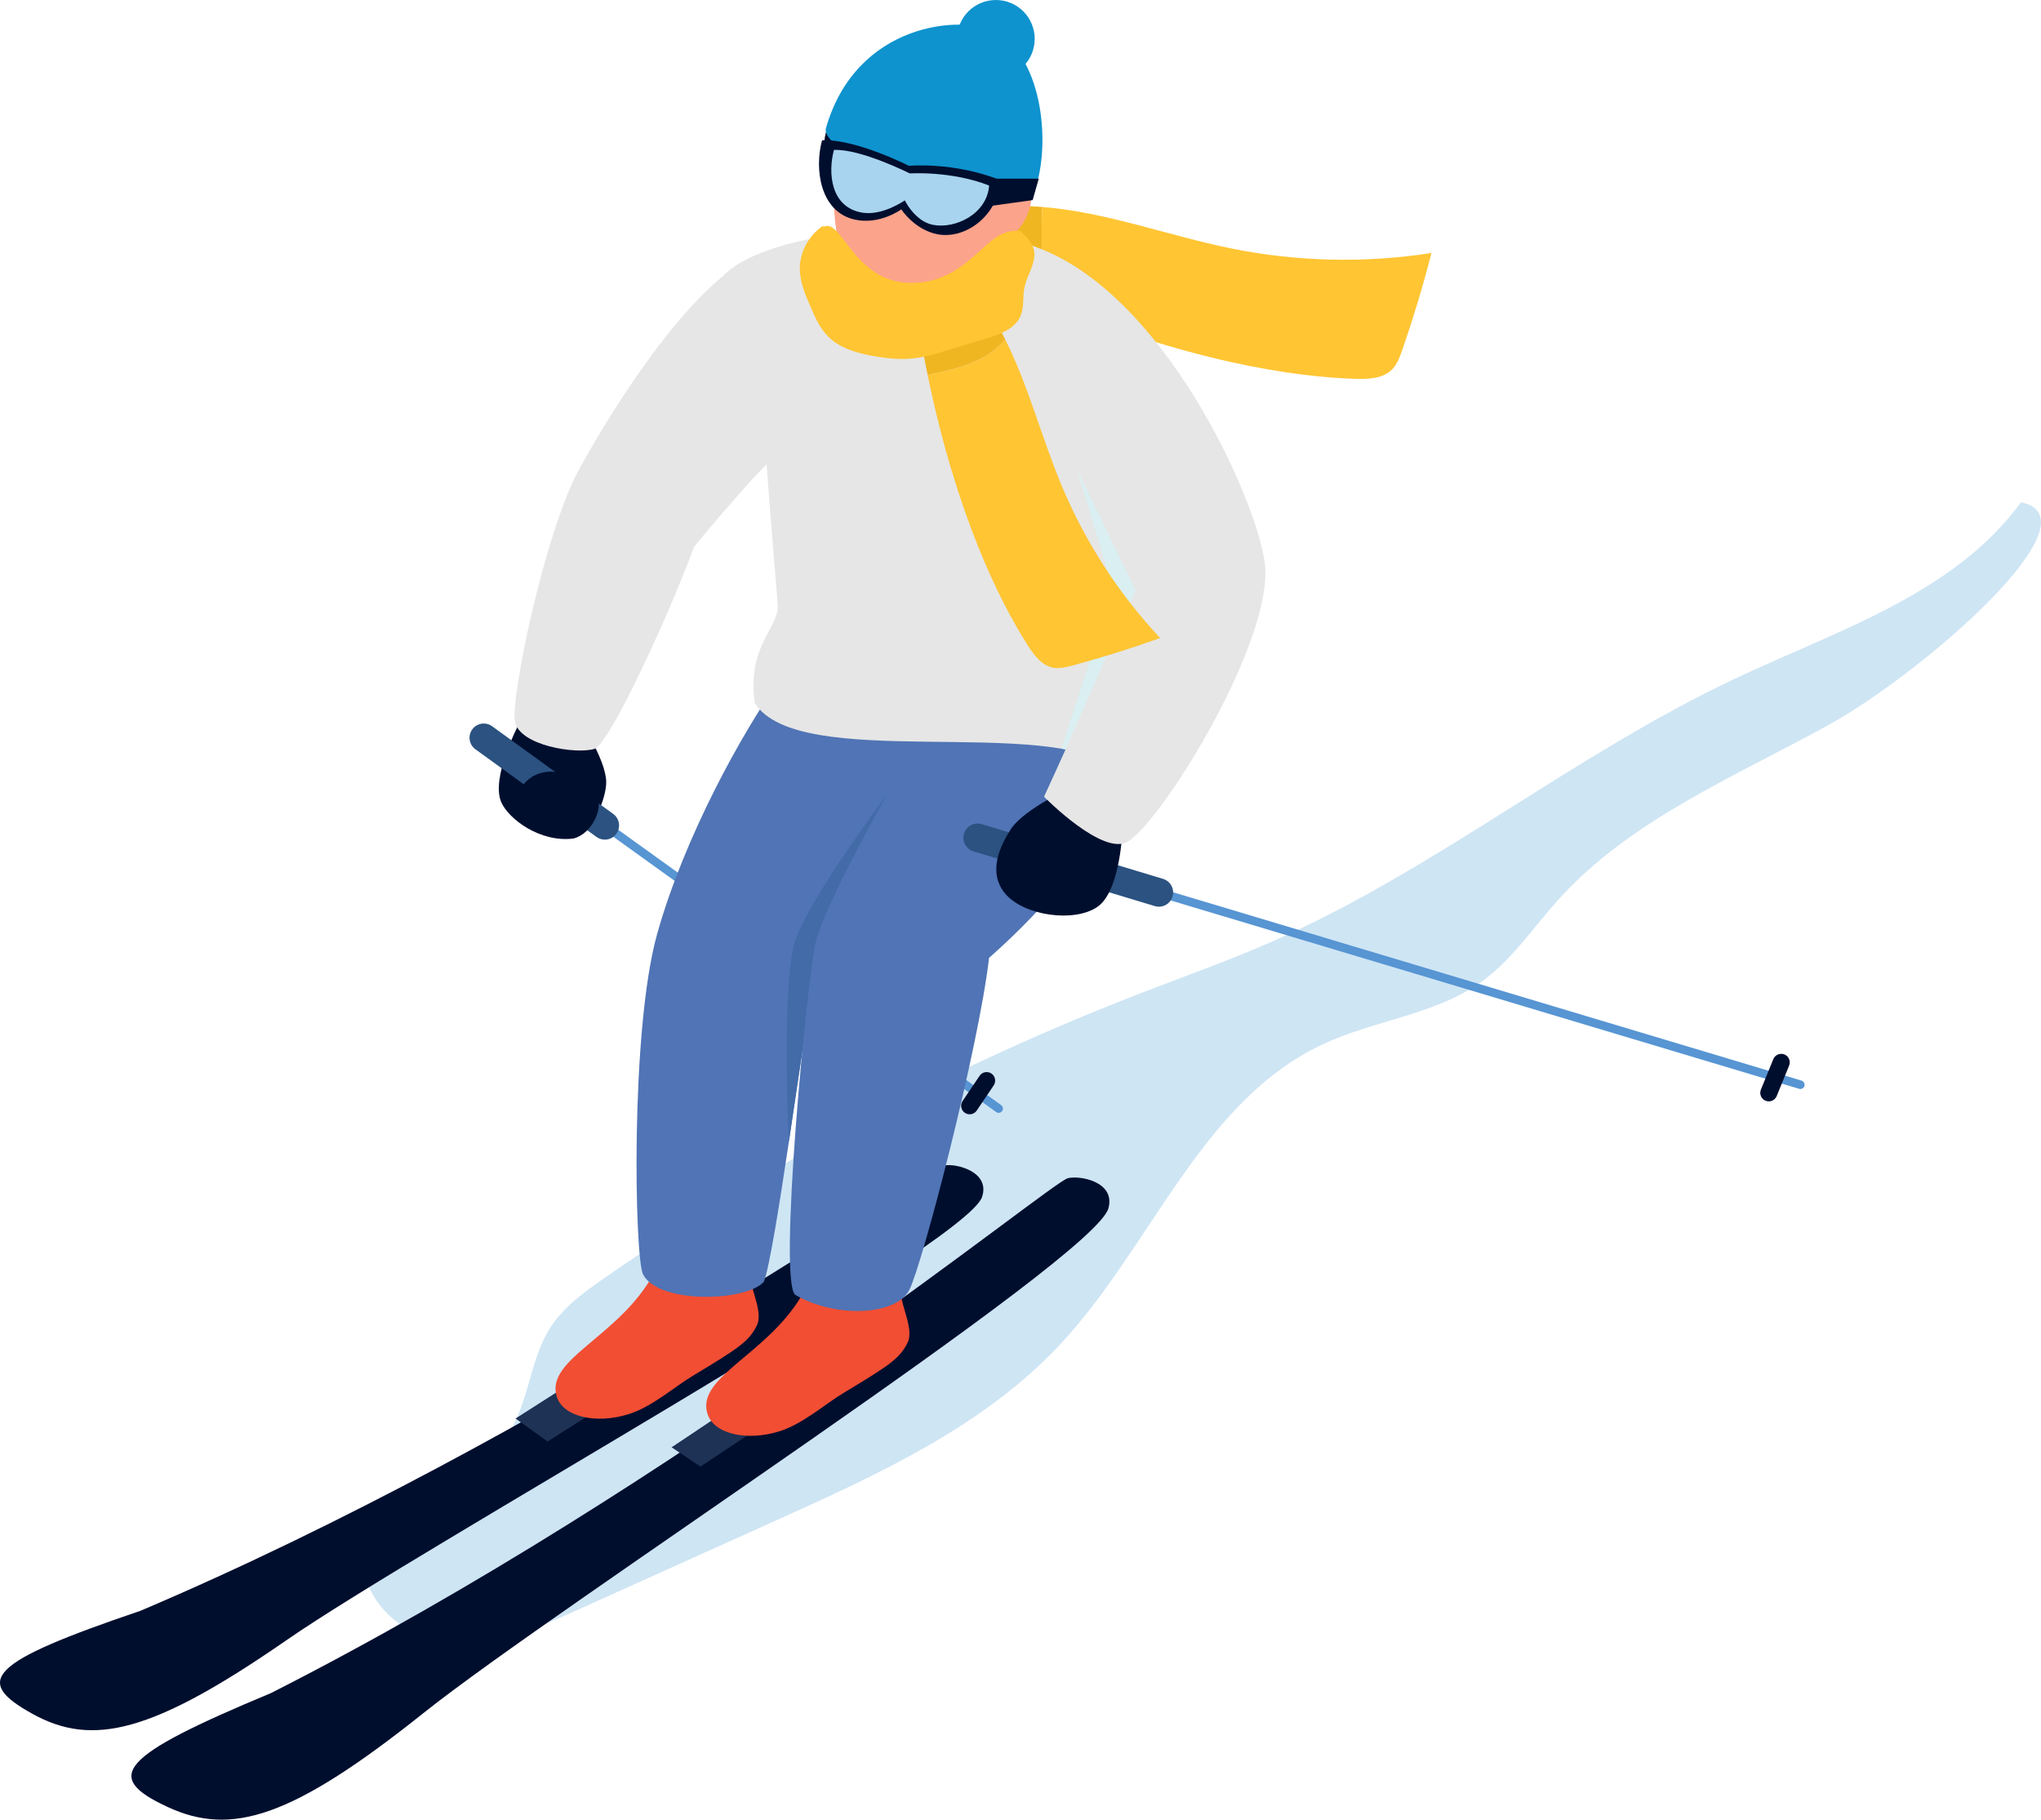 <?xml version="1.0" encoding="UTF-8"?>
<svg xmlns="http://www.w3.org/2000/svg" id="_レイヤー_2" data-name="レイヤー 2" viewBox="0 0 218.747 195">
  <defs>
    <style>
      .cls-1 {
        fill: #000e2e;
      }

      .cls-2 {
        fill: #0e93ce;
      }

      .cls-3 {
        fill: #ffc533;
      }

      .cls-4 {
        fill: #cee5f4;
      }

      .cls-5 {
        fill: #426ba8;
      }

      .cls-6 {
        fill: #fca38b;
      }

      .cls-7 {
        fill: #5795d3;
      }

      .cls-8 {
        fill: #1d3254;
      }

      .cls-9 {
        fill: #f24e33;
      }

      .cls-10 {
        fill: #5074b5;
      }

      .cls-11 {
        fill: #f0b622;
      }

      .cls-12 {
        fill: #2b5280;
      }

      .cls-13 {
        fill: #a8d4ef;
      }

      .cls-14 {
        fill: #daeff2;
      }

      .cls-15 {
        fill: #e6e6e6;
      }
    </style>
  </defs>
  <g id="_イラスト" data-name="イラスト">
    <g>
      <path class="cls-4" d="M216.604,53.827c-7.182,9.825-19.696,13.729-30.702,18.923-17.189,8.112-32.137,20.494-49.537,28.143-4.539,1.995-9.216,3.655-13.843,5.439-20.393,7.865-39.839,18.181-57.787,30.655-2.156,1.499-4.344,3.083-5.759,5.295-2.389,3.734-2.274,8.786-5.123,12.182-3.942,4.697-12.409,4.853-14.546,10.601-1.783,4.796,2.849,10.024,7.897,10.86s10.06-1.316,14.725-3.419c7.139-3.217,14.277-6.434,21.416-9.651,10.9-4.912,22.106-10.039,30.268-18.776,9.85-10.543,15.128-26.113,28.211-32.196,5.592-2.6,12.151-3.156,17.124-6.802,3.166-2.321,5.378-5.68,8.002-8.599,7.725-8.591,18.801-13.176,28.929-18.737,10.128-5.56,29.278-22.189,20.723-23.919"></path>
      <g>
        <path class="cls-1" d="M101.225,124.897c-1.973.43-42.019,28.964-86.168,47.718-16.362,5.547-17.976,7.51-11.557,11.055,6.419,3.545,12.821,2.056,27.222-7.917s72.796-42.336,74.528-47.474c.927-2.749-2.861-3.636-4.025-3.382Z"></path>
        <path class="cls-1" d="M114.423,126.268c-2.001.581-41.232,32.762-85.372,55.162-16.457,6.857-17.981,8.991-11.124,12.191,6.857,3.2,13.344,1.219,27.472-10.057,14.128-11.276,71.981-48.685,73.405-54.096.762-2.895-3.2-3.543-4.381-3.2Z"></path>
        <polygon class="cls-8" points="71.98 155.096 78.216 150.93 81.315 153.013 75.071 157.163 71.98 155.096"></polygon>
        <polygon class="cls-8" points="55.253 152.01 61.574 147.973 65.02 150.457 58.691 154.476 55.253 152.01"></polygon>
        <path class="cls-11" d="M111.716,22.18c-1.321-.104-2.647-.141-3.983-.072l-4.558,5.076c.961.912,1.805,2.04,3.006,2.6,1.68.783,3.315,1.509,4.91,2.186.904-3.047.397-6.406.626-9.79Z"></path>
        <path class="cls-3" d="M131.933,26.619c-6.762-1.374-13.405-3.902-20.218-4.439-.228,3.385.278,6.744-.626,9.79,16.128,6.847,27.837,8.44,34.194,8.627,1.384.041,2.929-.019,3.907-.999.546-.548.822-1.301,1.076-2.032,1.196-3.439,2.249-6.928,3.154-10.455-7.116,1.11-14.43.943-21.487-.492Z"></path>
        <path class="cls-7" d="M107.071,119.254c-.104.009-.212-.018-.304-.085l-49.303-35.447c-.205-.147-.252-.433-.104-.638.148-.205.433-.252.638-.104l49.303,35.447c.205.147.252.433.104.638-.081.113-.205.178-.334.189Z"></path>
        <path class="cls-1" d="M104.001,119.409c-.2.016-.406-.032-.585-.153-.419-.282-.529-.85-.247-1.269l1.818-2.698c.282-.419.851-.529,1.269-.247.419.282.529.85.247,1.269l-1.818,2.698c-.161.24-.417.378-.684.4Z"></path>
        <path class="cls-9" d="M69.997,136.604c-3.692,6.645-11.429,8.991-10.362,12.952.616,2.289,4.238,3.075,7.711,1.997,2.539-.788,4.842-2.877,6.876-4.101,5.04-3.034,6.051-3.721,6.889-5.398.838-1.676-1.209-4.689-.676-6.366"></path>
        <path class="cls-10" d="M108.747,76.592s-7.832,9.198-13.94,16.701c-3.688,4.529-6.747,8.442-7.089,9.356-.512,1.365-1.853,10.947-3.176,19.749-1.036,6.906-2.066,13.336-2.664,14.946-1.829,2.133-11.252,2.45-12.952-.762-.914-1.731-1.396-26.112,1.499-36.474,2.895-10.362,9.064-21.535,13.178-27.325l25.143,3.81Z"></path>
        <path class="cls-5" d="M95.087,85.119l-.281,8.174c-3.688,4.529-6.747,8.442-7.089,9.356-.512,1.365-1.853,10.947-3.176,19.749-.219-5.388-.573-18.042.738-21.73,1.676-4.724,9.807-15.549,9.807-15.549Z"></path>
        <path class="cls-9" d="M86.153,138.442c-3.692,6.645-11.429,8.991-10.362,12.952.616,2.289,4.238,3.075,7.711,1.997,2.539-.788,4.842-2.877,6.876-4.101,5.04-3.034,6.051-3.721,6.889-5.398.838-1.676-1.209-4.689-.676-6.366"></path>
        <path class="cls-1" d="M64.972,83.791c.024,1.729-1.481,5.574-3.523,6.07-3.574.443-6.935-2.095-7.723-3.889-1.145-2.597,1.81-8.234,1.81-8.234l6.366-.919s3.04,4.5,3.07,6.971Z"></path>
        <path class="cls-10" d="M121.699,80.401s-1.778,9.956-15.695,22.248c-1.117,9.651-7.111,32.711-8.533,35.556-1.422,2.844-8.018,3.022-12.183.584-1.997-.898,1.265-34.32,2.126-37.816,1.179-4.783,9.448-18.972,9.448-18.972l-.152-5.714"></path>
        <path class="cls-12" d="M64.95,89.972c-.35.029-.711-.062-1.018-.284l-12.979-9.394c-.681-.493-.834-1.446-.341-2.128.493-.682,1.447-.834,2.128-.341l12.979,9.394c.681.493.834,1.446.341,2.128-.271.375-.683.59-1.11.625Z"></path>
        <path class="cls-15" d="M81.318,30.614c-.61,3.81,1.879,31.807,2.032,34.245s-3.274,4.216-2.469,10.464c4.681,7.467,31.218,1.27,38.837,7.06,0,0,5.333-10.678,1.676-27.815-3.657-17.137-.504-30.269-21.943-30.09-18.235.152-21.875,5.043-21.875,5.043"></path>
        <path class="cls-7" d="M104.19,90.118c-.235-.077-.368-.328-.296-.566.072-.242.327-.379.569-.307l88.625,26.558c.226.089.379.328.307.569s-.327.379-.569.307l-88.625-26.558-.01-.003Z"></path>
        <path class="cls-1" d="M189.291,117.981c-.022-.007-.042-.015-.063-.023-.468-.19-.692-.724-.502-1.192l1.332-3.269c.191-.468.732-.682,1.192-.502.468.19.692.724.502,1.192l-1.332,3.269c-.182.447-.677.672-1.129.525Z"></path>
        <path class="cls-12" d="M104.308,91.226c-.786-.256-1.226-1.094-.986-1.889.243-.806,1.093-1.262,1.899-1.019l19.425,5.862c.82.255,1.262,1.093,1.019,1.899-.243.806-1.093,1.262-1.899,1.019l-19.425-5.862c-.011-.003-.022-.007-.032-.01Z"></path>
        <path class="cls-1" d="M120.318,88.697s-.192,6.769-2.703,8.487c-2.511,1.718-7.872.935-9.859-1.392-1.987-2.327-.506-5.24.57-6.92,1.426-2.227,6.725-4.601,6.725-4.601"></path>
        <path class="cls-15" d="M110.864,26.419c13.831,4.814,23.768,27.018,24.686,33.868,1.082,8.076-10.714,27.31-14.613,29.867-2.652,1.739-9.041-4.775-9.041-4.775,0,0,7.365-15.949,10.109-23.365-1.932-4.045-11.14-14.679-11.14-14.679"></path>
        <path class="cls-6" d="M89.394,20.691s-.558,10.203,5.461,11.607c5.664,1.321,12.189-4.073,13.05-11.607.861-7.534-10.884-11.886-17.987-6.074-.542,2.576-.525,6.074-.525,6.074Z"></path>
        <path class="cls-1" d="M108.653,20.731c1.829-2.946,3.086-12.878-3.111-11.557,0,0-3.556-8.519-13.003-1.51-1.931,1.433-3.311,4.543-3.848,5.988-2.103,5.665,5.339,9.874,14.972,2.469,1.371,4.133,3.2,6.286,3.2,6.286"></path>
        <path class="cls-6" d="M106.423,21.84s2.383-2.346,3.543-1.899c1.696.654-.652,7.279-4.226,5.432"></path>
        <path class="cls-2" d="M88.523,13.733c-.684,2.399,11.774,8.248,22.14,7.329,2.14-5.127,1.151-14.883-3.932-17.62-3.598-1.938-14.982-1.015-18.208,10.291Z"></path>
        <circle class="cls-2" cx="106.732" cy="4.164" r="4.164"></circle>
        <path class="cls-6" d="M94.478,31.63c.517.833.07,4.084,3.026,3.717,3.609-.448,8.399-6.549,7.942-8.928"></path>
        <path class="cls-1" d="M88.105,15.033c-.827,3.031-.24,7.643,3.477,8.493,2.697.617,5.015-1.091,5.015-1.091,0,0,1.398,2.169,3.841,2.66,2.995.602,6.513-1.939,6.792-5.787-5.051-2.001-9.816-1.536-9.816-1.536,0,0-5.703-2.907-9.309-2.74Z"></path>
        <polyline class="cls-1" points="105.123 22.214 110.676 21.443 111.329 19.147 106.101 19.147"></polyline>
        <path class="cls-15" d="M81.775,27.068c-7.111,2.235-16.072,16.559-19.729,23.264-3.657,6.705-7.319,24.382-6.862,26.972s6.552,3.555,8.533,2.946c1.252-.385,5.506-9.117,8.31-15.759,1.819-4.31,2.359-5.898,2.359-5.898,0,0,9.217-11.257,10.893-11.41"></path>
        <path class="cls-1" d="M61.684,89.745c1.64-.395,3.07-3.105,2.277-4.543-.792-1.437-5.525-4.309-8.023-.926"></path>
        <polygon class="cls-14" points="115.451 50.331 121.699 63.258 114.206 80.308 113.735 80.225 119.312 63.233 115.451 50.331"></polygon>
        <path class="cls-11" d="M107.732,36.362c-.813-1.622-1.739-3.18-2.844-4.638l-6.102-.826c-.193,1.18-.607,2.383-.416,3.563.323,1.994.676,3.896,1.051,5.718,3.175-.663,6.351-1.367,8.311-3.817Z"></path>
        <path class="cls-3" d="M113.801,52.08c-2.165-5.171-3.58-10.747-6.07-15.718-1.959,2.449-5.135,3.153-8.311,3.817,3.076,14.958,7.697,24.22,10.72,28.961.672,1.054,1.501,2.177,2.728,2.409.686.13,1.389-.046,2.063-.227,3.174-.852,6.313-1.837,9.406-2.951-4.44-4.749-8.026-10.294-10.537-16.29Z"></path>
        <path class="cls-3" d="M110.827,27.72c-.189,1.103-.847,2.078-1.048,3.182-.183.969-.006,2.005-.384,2.92-.579,1.408-2.213,2.005-3.669,2.444-1.426.433-2.853.866-4.279,1.298-1.134.347-2.28.695-3.462.829-1.481.177-2.981.012-4.449-.25-1.768-.323-3.602-.847-4.846-2.146-.817-.841-1.304-1.944-1.774-3.017-.579-1.317-1.164-2.676-1.195-4.114-.037-1.829.951-3.621,2.45-4.645.024.061.11.073.268.024,1.896-.585,3.232,6.256,9.504,6.073,4.254-.128,6.429-3.035,8.445-4.621.956-.753,2.116-1.121,3.001-.915.932.866,1.651,1.682,1.437,2.938Z"></path>
        <path class="cls-13" d="M89.381,16.068c-.657,2.408-.387,6.169,3.059,6.723,2.17.349,4.536-1.321,4.536-1.321,0,0,1.061,2.232,3.001,2.622,2.38.478,5.813-1.151,6.034-4.208-4.013-1.59-8.507-1.299-8.507-1.299,0,0-5.258-2.65-8.123-2.517Z"></path>
      </g>
    </g>
  </g>
</svg>
